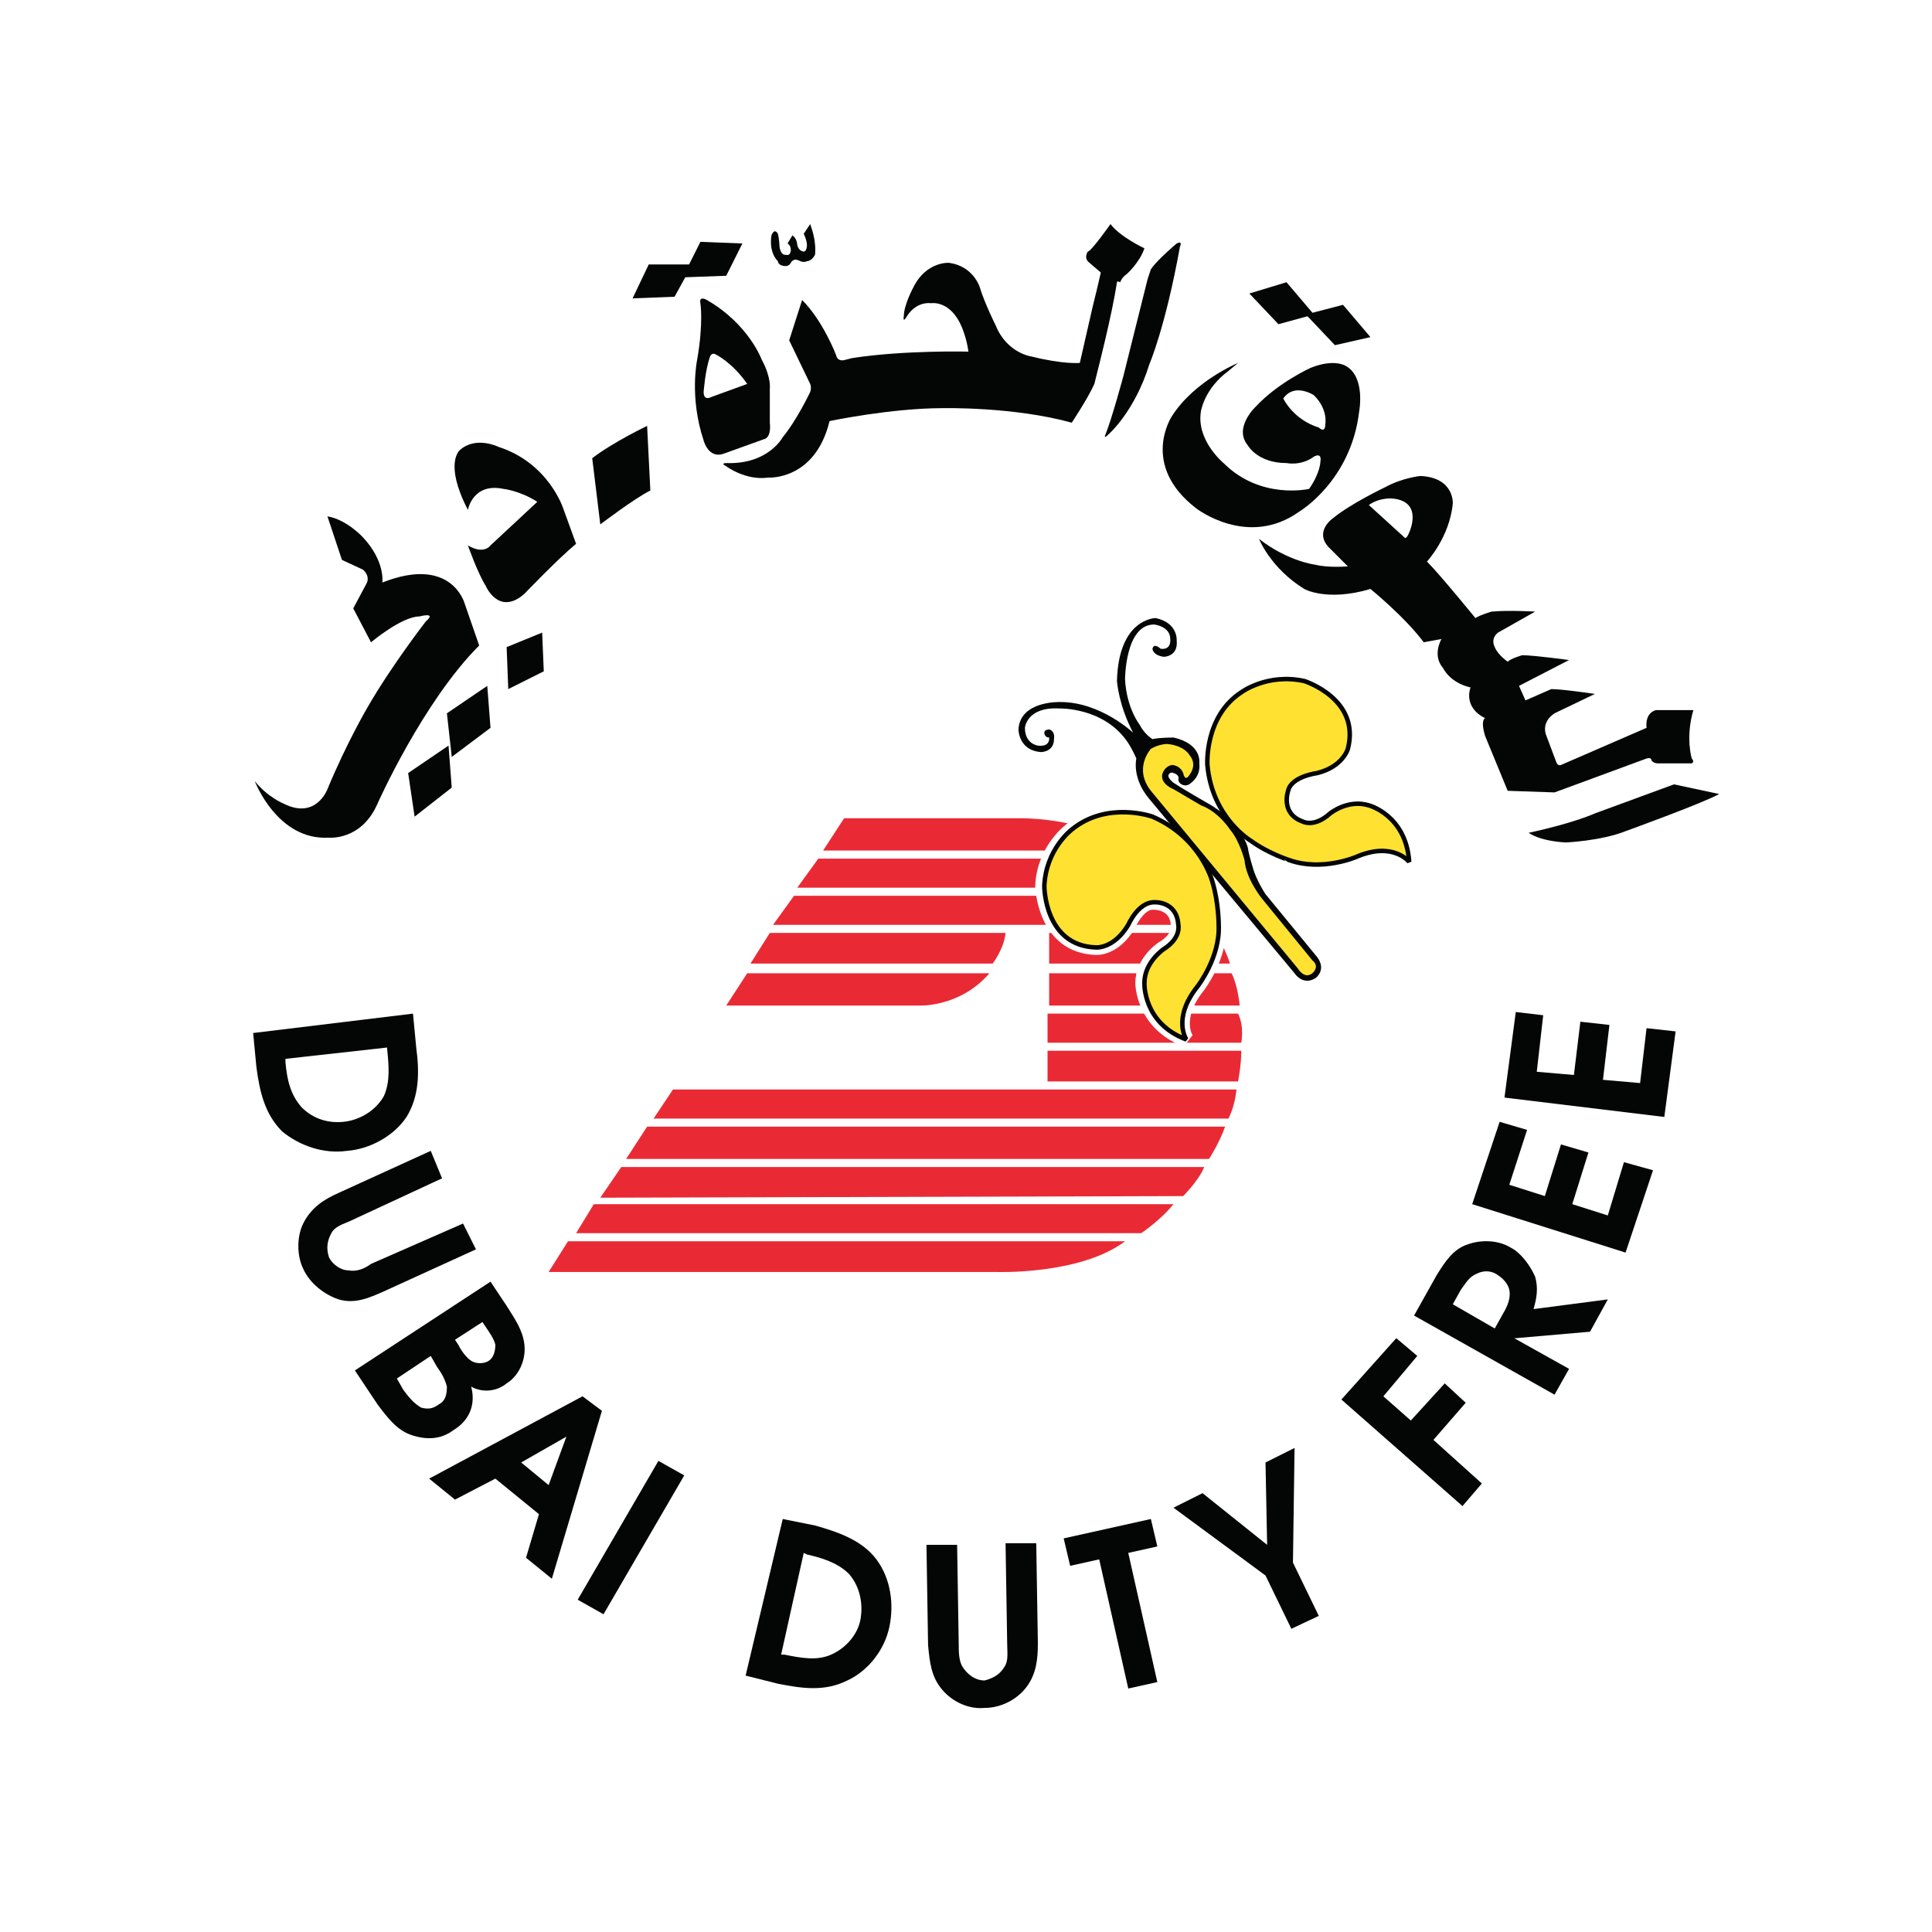 <?xml version="1.0" encoding="utf-8"?>
<!-- Generator: Adobe Illustrator 13.0.0, SVG Export Plug-In . SVG Version: 6.00 Build 14948)  -->
<!DOCTYPE svg PUBLIC "-//W3C//DTD SVG 1.0//EN" "http://www.w3.org/TR/2001/REC-SVG-20010904/DTD/svg10.dtd">
<svg version="1.0" id="Layer_1" xmlns="http://www.w3.org/2000/svg" xmlns:xlink="http://www.w3.org/1999/xlink" x="0px" y="0px"
	 width="192.756px" height="192.756px" viewBox="0 0 192.756 192.756" enable-background="new 0 0 192.756 192.756"
	 xml:space="preserve">
<g>
	<polygon fill-rule="evenodd" clip-rule="evenodd" fill="#FFFFFF" points="0,0 192.756,0 192.756,192.756 0,192.756 0,0 	"/>
	<path fill-rule="evenodd" clip-rule="evenodd" fill="#FFFFFF" d="M8.504,96.458c0-48.649,39.306-87.955,87.955-87.955
		c48.488,0,87.793,39.306,87.793,87.955c0,48.487-39.306,87.793-87.793,87.793C47.81,184.252,8.504,144.945,8.504,96.458
		L8.504,96.458z"/>
	<path fill-rule="evenodd" clip-rule="evenodd" fill="#E92A35" d="M84.216,81.638l-2.094,3.222h30.929c0,0-3.866-3.061-10.954-3.222
		H84.216L84.216,81.638z"/>
	<path fill-rule="evenodd" clip-rule="evenodd" fill="#E92A35" d="M114.34,85.666H81.639l-2.095,2.899h38.179
		C117.723,88.565,116.595,86.793,114.34,85.666L114.34,85.666z"/>
	<path fill-rule="evenodd" clip-rule="evenodd" fill="#E92A35" d="M118.527,89.371H79.222l-2.094,2.899h43.494
		C120.622,92.27,119.494,90.176,118.527,89.371L118.527,89.371z"/>
	<path fill-rule="evenodd" clip-rule="evenodd" fill="#E92A35" d="M100.324,93.076H76.806l-1.933,3.061h24.164
		C99.036,96.136,100.164,94.687,100.324,93.076L100.324,93.076z"/>
	<path fill-rule="evenodd" clip-rule="evenodd" fill="#E92A35" d="M104.674,93.076v3.061h18.042c0,0-0.644-2.094-1.61-3.061H104.674
		L104.674,93.076z"/>
	<path fill-rule="evenodd" clip-rule="evenodd" fill="#E92A35" d="M98.714,97.103H74.55l-2.094,3.222h19.331
		C91.787,100.324,95.814,100.486,98.714,97.103L98.714,97.103z"/>
	<path fill-rule="evenodd" clip-rule="evenodd" fill="#E92A35" d="M104.674,97.103v3.222h19.009c0,0-0.161-1.934-0.806-3.222
		H104.674L104.674,97.103z"/>
	<path fill-rule="evenodd" clip-rule="evenodd" fill="#E92A35" d="M104.513,101.129v2.9h19.331c0,0,0.322-1.611-0.322-2.9H104.513
		L104.513,101.129z"/>
	<path fill-rule="evenodd" clip-rule="evenodd" fill="#E92A35" d="M104.513,104.836v3.061h19.009c0,0,0.322-1.611,0.322-3.061
		H104.513L104.513,104.836z"/>
	<path fill-rule="evenodd" clip-rule="evenodd" fill="#E92A35" d="M67.14,108.701l-1.933,2.9h57.347c0,0,0.645-1.129,0.806-2.9
		H67.14L67.14,108.701z"/>
	<path fill-rule="evenodd" clip-rule="evenodd" fill="#E92A35" d="M64.563,112.406l-2.094,3.221h58.153c0,0,0.967-1.449,1.61-3.221
		H64.563L64.563,112.406z"/>
	<path fill-rule="evenodd" clip-rule="evenodd" fill="#E92A35" d="M61.985,116.434l-2.094,3.061l58.153-0.16
		c0,0,1.611-1.611,2.095-2.9H61.985L61.985,116.434z"/>
	<path fill-rule="evenodd" clip-rule="evenodd" fill="#E92A35" d="M59.247,120.139l-1.772,2.898h56.381c0,0,1.933-1.287,3.222-2.898
		H59.247L59.247,120.139z"/>
	<path fill-rule="evenodd" clip-rule="evenodd" fill="#E92A35" d="M56.67,123.844l-1.934,3.061h44.622c0,0,8.376,0.322,12.887-3.061
		H56.67L56.67,123.844z"/>
	<path fill-rule="evenodd" clip-rule="evenodd" fill="#FFFFFF" d="M120.944,87.921c0,0-1.128-4.35-6.121-6.283
		c0,0-4.511-1.772-7.894,1.128c0,0-2.739,1.933-2.899,5.638c0,0,0.16,5.96,5.315,6.122c0,0,1.771,0.161,3.222-2.255
		c0,0,0.967-2.255,2.416-2.255c0,0,2.417-0.162,2.578,2.255c0,0,0.322,1.289-1.611,2.417c0,0-1.771,1.289-1.933,3.382
		c0,0,0,4.027,4.349,5.639c0,0-1.449-2.094,1.128-5.316c0,0,2.256-2.899,2.095-6.121C121.589,92.27,121.589,90.015,120.944,87.921
		L120.944,87.921z"/>
	<path fill="none" stroke="#FFFFFF" stroke-width="1.497" stroke-miterlimit="2.613" d="M120.944,87.921
		c0,0-1.128-4.35-6.121-6.283c0,0-4.511-1.772-7.894,1.128c0,0-2.739,1.933-2.899,5.638c0,0,0.16,5.96,5.315,6.122
		c0,0,1.771,0.161,3.222-2.255c0,0,0.967-2.255,2.416-2.255c0,0,2.417-0.162,2.578,2.255c0,0,0.322,1.289-1.611,2.417
		c0,0-1.933,1.289-1.933,3.382c0,0,0,4.027,4.349,5.639c0,0-1.449-2.094,1.128-5.316c0,0,2.256-2.899,2.095-6.121
		C121.589,92.27,121.589,90.015,120.944,87.921L120.944,87.921z"/>
	<path fill-rule="evenodd" clip-rule="evenodd" fill="#040606" d="M25.418,77.933c0,0,2.255,5.96,7.41,5.638
		c0,0,3.222,0.322,4.833-3.383c0,0,4.511-10.149,10.148-15.787l-1.45-4.188c0,0-1.289-4.833-8.215-2.094c0,0,0.322-2.094-1.933-4.51
		c0,0-1.611-1.772-3.544-2.094l1.45,4.349l2.094,0.967c0,0,0.805,0.645,0.322,1.45l-1.289,2.417l1.772,3.383
		c0,0,3.061-2.578,4.833-2.578c0,0,1.772-0.483,0.645,0.483c0,0-3.383,4.35-5.799,8.538c0,0-2.094,3.544-4.027,8.216
		c0,0-1.128,3.061-4.35,1.45C28.318,80.188,26.707,79.544,25.418,77.933L25.418,77.933z"/>
	<path fill-rule="evenodd" clip-rule="evenodd" fill="#040606" d="M46.682,54.415c0,0,0.966,2.738,1.772,4.027
		c0,0,1.289,3.061,3.866,0.805c0,0,3.222-3.383,5.155-4.994l-1.289-3.544c0,0-1.45-4.51-6.444-6.121c0,0-2.255-1.128-3.866,0.322
		c0,0-1.611,1.289,0.806,5.96c0,0,0.483-2.739,3.544-2.094c0,0,1.611,0.161,3.383,1.289l-4.671,4.35
		C48.938,54.415,48.293,55.381,46.682,54.415L46.682,54.415z"/>
	<path fill-rule="evenodd" clip-rule="evenodd" fill="#040606" d="M59.086,45.715l0.805,6.604c0,0,3.383-2.577,4.994-3.383
		l-0.322-6.443C64.563,42.494,61.18,44.104,59.086,45.715L59.086,45.715z"/>
	<polygon fill-rule="evenodd" clip-rule="evenodd" fill="#040606" points="54.092,63.113 50.548,64.563 50.709,68.751 
		54.253,66.979 54.092,63.113 	"/>
	<polygon fill-rule="evenodd" clip-rule="evenodd" fill="#040606" points="69.074,26.385 64.724,26.385 63.113,29.768 
		67.301,29.606 69.074,26.385 	"/>
	<polygon fill-rule="evenodd" clip-rule="evenodd" fill="#040606" points="74.067,24.291 69.879,24.129 68.107,27.673 
		72.457,27.512 74.067,24.291 	"/>
	<polygon fill-rule="evenodd" clip-rule="evenodd" fill="#040606" points="131.093,31.378 128.354,28.157 124.649,29.284 
		127.549,32.345 131.093,31.378 	"/>
	<polygon fill-rule="evenodd" clip-rule="evenodd" fill="#040606" points="136.73,33.634 133.992,30.412 130.287,31.378 
		133.187,34.439 136.73,33.634 	"/>
	<polygon fill-rule="evenodd" clip-rule="evenodd" fill="#040606" points="48.615,68.429 44.588,71.167 45.071,75.517 
		48.938,72.617 48.615,68.429 	"/>
	<polygon fill-rule="evenodd" clip-rule="evenodd" fill="#040606" points="44.749,74.389 40.722,77.128 41.366,81.477 
		45.071,78.578 44.749,74.389 	"/>
	<path fill-rule="evenodd" clip-rule="evenodd" fill="#040606" d="M76.967,23.485c0,0-0.322,1.61,0.645,2.577
		c0,0,0,0.483,0.805,0.483c0,0,0.322,0,0.483-0.322c0,0,0.161-0.322,0.483-0.322c0,0,0.161,0,0.483,0.161c0,0,0.322,0.161,0.644,0
		c0,0,0.483,0,0.805-0.645c0,0,0.162-1.127-0.322-2.577l-0.161-0.483l-0.645,0.966c0,0,0.322,0.645,0.322,1.128
		c0,0,0,0.644-0.322,0.644c0,0-0.483,0-0.645-0.644c0,0,0-0.645-0.483-0.966l-0.483,0.805c0,0,0.322,0.161,0.322,0.645
		c0,0,0,0.644-0.483,0.483c0,0-0.483,0.161-0.644-0.805c0,0,0-0.645-0.161-1.289C77.611,23.324,77.289,22.68,76.967,23.485
		L76.967,23.485z"/>
	<path fill-rule="evenodd" clip-rule="evenodd" fill="#040606" d="M76,35.889c0.966,1.772,0.805,2.899,0.805,2.899v3.383
		c0.161,1.45-0.483,1.611-0.483,1.611l-4.027,1.45c-1.611,0.645-2.094-1.289-2.094-1.289c-1.45-4.35-0.645-8.054-0.645-8.054
		c0.645-3.705,0.322-5.638,0.322-5.638c-0.161-0.806,0.645-0.322,0.645-0.322C74.712,32.345,76,35.889,76,35.889L76,35.889z
		 M71.49,35.406c-0.483-0.322-0.644,0.161-0.644,0.161c-0.483,1.289-0.645,3.544-0.645,3.544c0,0.966,0.805,0.483,0.805,0.483
		l3.544-1.289C73.101,36.211,71.49,35.406,71.49,35.406L71.49,35.406z"/>
	<path fill-rule="evenodd" clip-rule="evenodd" fill="#040606" d="M80.027,29.929l-1.289,4.027l2.094,4.349c0,0,0.161,0.322,0,0.806
		c0,0-1.289,2.738-2.738,4.51c0,0-1.45,2.739-5.638,2.578c0,0-0.645,0,0,0.322c0,0,1.933,1.45,4.188,1.128
		c0,0,4.671,0.322,6.122-5.638c0,0,6.122-1.289,11.276-1.289c0,0,7.087-0.161,12.887,1.45c0,0,1.61-2.417,2.255-3.866
		c0,0,0,0,0.322-1.289c0,0,1.45-5.638,1.933-8.86c0,0,0-0.161,0.322,0c0,0,0.161-0.483,0.645-0.806c0,0,1.289-1.127,1.772-2.577
		c0,0-2.417-1.128-3.383-2.417c0,0-1.934,2.738-2.256,2.738c0,0-0.483,0.645,0.161,1.128l1.128,0.966c0,0-0.322,1.45-0.806,3.383
		l-1.289,5.638c0,0-1.61,0.161-4.832-0.644c0,0-2.417-0.322-3.544-3.061c0,0-1.128-2.255-1.611-3.866c0,0-0.644-2.094-3.061-2.417
		c0,0-2.255-0.161-3.544,2.417c0,0-0.966,1.772-0.966,2.899c0,0-0.161,0.805,0.322,0c0,0,0.805-1.45,2.416-1.289
		c0,0,1.933-0.322,3.061,2.416c0,0,0.483,1.128,0.645,2.417c0,0-6.443-0.161-11.598,0.645l-0.645,0.161c0,0-0.806,0.322-0.967-0.483
		C83.41,35.406,82.122,32.023,80.027,29.929L80.027,29.929z"/>
	<path fill-rule="evenodd" clip-rule="evenodd" fill="#040606" d="M117.4,24.291c0,0-1.934,1.611-2.577,2.578
		c0,0-0.162,0.483-0.323,0.966l-2.416,9.665c0,0-1.127,4.188-1.771,5.8c0,0-0.322,0.644,0.322,0c0,0,2.577-2.255,4.026-6.927
		c0,0,1.611-3.705,3.062-11.759C117.723,24.613,118.044,23.968,117.4,24.291L117.4,24.291z"/>
	<path fill-rule="evenodd" clip-rule="evenodd" fill="#040606" d="M122.555,37.017c-2.416,1.772-2.738,4.027-2.738,4.027
		c-0.483,2.899,2.256,5.155,2.256,5.155c3.704,3.705,8.537,2.577,8.537,2.577c1.128-1.61,1.128-2.738,1.128-2.738
		c0.161-0.966-0.645-0.483-0.645-0.483c-1.289,0.966-2.738,0.645-2.738,0.645c-2.899,0-3.866-1.772-3.866-1.772
		c-1.45-1.772,0.805-3.866,0.805-3.866c2.256-2.417,5.478-3.866,5.478-3.866c2.416-0.966,3.544-0.161,3.544-0.161
		c1.934,1.128,1.289,4.511,1.289,4.511c-0.806,6.927-5.961,9.987-5.961,9.987c-5.154,3.705-10.31-0.322-10.31-0.322
		c-5.638-4.349-2.416-9.182-2.416-9.182c2.255-3.544,6.604-5.316,6.604-5.316L122.555,37.017L122.555,37.017z M128.032,39.755
		c0,0,0.966,2.094,3.544,2.9c0,0,0.645,0.645,0.645-0.322c0,0,0.321-1.45-1.128-2.899C131.093,39.433,129.159,38.144,128.032,39.755
		L128.032,39.755z"/>
	<path fill-rule="evenodd" clip-rule="evenodd" fill="#040606" d="M131.254,56.347c1.288,0.322,3.222,0.161,3.222,0.161
		l-1.934-1.933c-1.449-1.611,0.483-2.899,0.483-2.899c1.772-1.45,5.155-3.061,5.155-3.061c1.771-0.966,3.544-1.127,3.544-1.127
		c3.383,0.161,3.222,2.739,3.222,2.739c-0.322,3.383-2.577,5.799-2.577,5.799c1.288,1.289,4.832,5.638,4.832,5.638
		c0.483-0.322,1.611-0.644,1.611-0.644c1.771-0.161,4.35,0,4.35,0l-3.705,2.094c-0.806,0.645-0.322,1.45-0.322,1.45
		c0.322,0.805,1.289,1.45,1.289,1.45c0.322-0.322,1.449-0.645,1.449-0.645c1.128,0,4.672,0.483,4.672,0.483l-4.994,2.577l0.645,1.45
		l2.577-1.128c1.128,0,4.35,0.483,4.35,0.483l-4.027,1.933c-1.449,0.966-0.806,2.255-0.806,2.255L155.256,76
		c0.161,0.483,0.483,0.322,0.483,0.322l8.538-3.705c-0.161-1.611,0.966-1.772,0.966-1.772h3.705c-0.806,2.739-0.16,4.833-0.16,4.833
		c0.321,0.322,0,0.483,0,0.483h-3.384c-0.482,0-0.645-0.322-0.645-0.322c0-0.322-0.482-0.162-0.482-0.162l-9.183,3.383l-4.671-0.161
		l-2.256-5.478c-0.483-1.611,0-1.771,0-1.771c-2.255-1.128-1.45-3.061-1.45-3.061c-2.094-0.483-2.738-1.934-2.738-1.934
		c-1.127-1.289-0.161-2.899-0.161-2.899l-1.771,0.322c-1.934-2.578-5.316-5.316-5.316-5.316c-4.349,1.289-6.604,0-6.604,0
		c-3.383-2.094-4.511-4.994-4.511-4.994C128.516,56.025,131.254,56.347,131.254,56.347L131.254,56.347z M136.569,50.387l3.544,3.222
		c0,0,0.161,0.322,0.483-0.483c0,0,1.45-3.061-1.61-3.383C138.986,49.743,137.697,49.582,136.569,50.387L136.569,50.387z"/>
	<path fill-rule="evenodd" clip-rule="evenodd" fill="#040606" d="M167.016,78.255l-7.894,2.899c0,0-2.094,0.967-6.604,1.933
		c0,0,0.967,0.806,3.705,0.967c0,0,3.544-0.161,5.96-1.128c0,0,7.571-2.738,9.343-3.705L167.016,78.255L167.016,78.255z"/>
	<path fill-rule="evenodd" clip-rule="evenodd" fill="#040606" d="M41.205,101.129l0.322,3.383c0.322,2.418,0.322,4.834-0.967,6.928
		c-1.289,1.934-3.705,3.223-5.96,3.383c-2.255,0.322-4.671-0.482-6.443-1.934c-1.772-1.771-2.255-4.027-2.578-6.443l-0.322-3.383
		L41.205,101.129L41.205,101.129z M28.479,105.963c0.161,1.771,0.483,3.221,1.611,4.51c1.127,1.129,2.578,1.611,4.188,1.451
		c1.611-0.162,3.222-1.129,4.027-2.578c0.644-1.449,0.483-3.061,0.322-4.672v-0.162l-10.148,1.129V105.963L28.479,105.963z"/>
	<path fill-rule="evenodd" clip-rule="evenodd" fill="#040606" d="M44.104,117.561l-9.021,4.189
		c-0.644,0.322-1.45,0.482-1.933,1.127c-0.483,0.805-0.645,1.611-0.322,2.578c0.322,0.645,1.127,1.287,1.933,1.287
		c0.805,0.162,1.61-0.16,2.255-0.643l9.182-4.027l1.289,2.576l-9.182,4.189c-1.45,0.645-2.9,1.289-4.511,0.805
		c-1.45-0.482-2.899-1.611-3.544-3.061c-0.645-1.289-0.645-3.223,0-4.51c0.806-1.611,2.094-2.418,3.544-3.061l9.182-4.189
		L44.104,117.561L44.104,117.561z"/>
	<path fill-rule="evenodd" clip-rule="evenodd" fill="#040606" d="M48.938,127.871l1.611,2.416c0.805,1.289,1.611,2.416,1.772,3.865
		c0.161,1.451-0.483,3.062-1.772,3.867c-0.967,0.805-2.417,0.967-3.544,0.322c0.483,1.771-0.161,3.383-1.772,4.35
		c-1.289,0.967-2.739,0.967-4.188,0.482c-1.45-0.482-2.417-1.771-3.383-3.061l-2.255-3.383L48.938,127.871L48.938,127.871z
		 M40.238,138.664c0.483,0.645,0.967,1.289,1.772,1.771c0.645,0.162,1.128,0.162,1.772-0.322c0.644-0.322,0.805-0.967,0.805-1.771
		c-0.161-0.645-0.483-1.289-0.967-1.934l-0.644-1.127l-3.383,2.254L40.238,138.664L40.238,138.664z M45.715,134.152
		c0.322,0.645,0.806,1.289,1.289,1.611c0.483,0.322,1.289,0.322,1.771,0c0.483-0.322,0.645-0.967,0.645-1.611
		c-0.162-0.643-0.645-1.287-0.967-1.771l-0.322-0.482l-2.739,1.771L45.715,134.152L45.715,134.152z"/>
	<path fill-rule="evenodd" clip-rule="evenodd" fill="#040606" d="M58.119,139.309l1.934,1.449l-4.994,16.754l-2.577-2.094
		l1.289-4.35l-4.349-3.545l-4.028,2.094l-2.577-2.094L58.119,139.309L58.119,139.309z M54.736,148.168l1.772-4.832l-4.51,2.576
		L54.736,148.168L54.736,148.168z"/>
	<polygon fill-rule="evenodd" clip-rule="evenodd" fill="#040606" points="65.691,145.752 68.268,147.201 60.214,161.055 
		57.636,159.605 65.691,145.752 	"/>
	<path fill-rule="evenodd" clip-rule="evenodd" fill="#040606" d="M78.095,151.551l3.221,0.645c2.255,0.645,4.672,1.449,6.122,3.383
		c1.45,1.934,1.772,4.51,1.289,6.766c-0.483,2.256-2.094,4.35-4.188,5.316c-2.255,1.127-4.511,0.805-6.927,0.322l-3.222-0.807
		L78.095,151.551L78.095,151.551z M78.255,165.082c1.611,0.322,3.222,0.645,4.672,0s2.577-1.934,2.899-3.383
		c0.322-1.611,0-3.383-1.127-4.672c-1.128-1.127-2.739-1.609-4.188-1.934l-0.322-0.16l-2.255,10.148H78.255L78.255,165.082z"/>
	<path fill-rule="evenodd" clip-rule="evenodd" fill="#040606" d="M95.492,154.129l0.162,9.986c0,0.645,0,1.451,0.322,2.094
		c0.483,0.807,1.289,1.451,2.255,1.451c0.645-0.162,1.45-0.484,1.934-1.289c0.483-0.645,0.321-1.449,0.321-2.416l-0.161-9.988h3.062
		l0.161,9.988c0,1.611-0.161,3.061-1.128,4.35c-0.967,1.287-2.577,2.094-4.188,2.094c-1.611,0.16-3.222-0.645-4.188-1.771
		c-1.128-1.289-1.289-2.74-1.45-4.512l-0.161-9.986H95.492L95.492,154.129z"/>
	<polygon fill-rule="evenodd" clip-rule="evenodd" fill="#040606" points="109.668,155.578 106.769,156.223 106.124,153.484 
		114.823,151.551 115.467,154.289 112.567,154.934 115.467,167.82 112.567,168.465 109.668,155.578 	"/>
	<polygon fill-rule="evenodd" clip-rule="evenodd" fill="#040606" points="126.26,157.189 117.078,150.424 119.978,148.973 
		126.421,154.129 126.26,145.912 129.159,144.463 128.998,155.9 131.576,161.217 128.838,162.504 126.26,157.189 	"/>
	<polygon fill-rule="evenodd" clip-rule="evenodd" fill="#040606" points="133.831,139.631 139.309,133.51 141.402,135.281 
		138.02,139.309 140.758,141.725 144.141,138.02 146.235,139.953 143.014,143.658 147.846,148.008 145.913,150.262 133.831,139.631 
			"/>
	<path fill-rule="evenodd" clip-rule="evenodd" fill="#040606" d="M141.08,131.254l2.255-4.027c0.806-1.289,1.611-2.578,3.062-3.061
		c1.288-0.484,3.061-0.484,4.35,0.322c0.966,0.482,1.933,1.771,2.416,2.898c0.322,1.129,0.161,2.096-0.161,3.223l7.41-0.967
		l-1.772,3.223l-7.41,0.645h-0.161l5.478,3.061l-1.45,2.576L141.08,131.254L141.08,131.254z M149.94,131.092
		c0.483-0.805,0.806-1.609,0.644-2.416c-0.16-0.645-0.644-1.127-1.127-1.449c-0.645-0.484-1.45-0.484-2.094-0.162
		c-0.806,0.322-1.128,0.967-1.611,1.611l-0.806,1.451l4.188,2.416L149.94,131.092L149.94,131.092z"/>
	<polygon fill-rule="evenodd" clip-rule="evenodd" fill="#040606" points="146.88,120.139 149.618,111.924 152.356,112.729 
		150.584,118.205 154.129,119.334 155.739,114.178 158.478,114.984 156.867,120.139 160.411,121.266 162.021,115.951 
		164.922,116.756 162.183,124.971 146.88,120.139 	"/>
	<polygon fill-rule="evenodd" clip-rule="evenodd" fill="#040606" points="150.101,109.506 151.229,100.969 153.967,101.291 
		153.323,106.93 157.028,107.252 157.673,101.936 160.572,102.258 159.928,107.734 163.633,108.057 164.277,102.58 167.177,102.902 
		166.049,111.439 150.101,109.506 	"/>
	<path fill-rule="evenodd" clip-rule="evenodd" fill="#FFE231" d="M118.044,77.933c0,0,1.772-0.161,1.289-2.577
		c0,0-1.61-2.417-4.35-1.128c0,0-2.255,1.772-0.805,4.35l14.819,17.881c0,0,0.967,1.61,2.095,0.805c0,0,0.967-0.645,0-1.772
		l-4.994-6.121c0,0-1.449-1.772-1.61-3.222c0,0-0.483-2.9-1.772-4.027c0,0-1.933-1.772-3.222-2.255c0,0-2.738-1.45-3.061-1.772
		c0,0-0.483-0.966,0.161-1.289C116.595,76.806,117.562,76.322,118.044,77.933L118.044,77.933z"/>
	<path fill-rule="evenodd" clip-rule="evenodd" fill="#040606" d="M116.756,63.757c0-1.289-1.611-1.45-1.611-1.45
		c-2.899,0-2.899,5.477-2.899,5.477c0.161,2.899,1.45,4.51,1.45,4.51c0.483,0.967,1.288,1.45,1.288,1.45
		c0.645-0.161,2.095-0.161,2.095-0.161c2.899,0.644,2.577,2.577,2.577,2.577c0.161,1.289-0.806,1.933-0.806,1.933
		c-0.483,0.483-0.966,0.161-0.966,0.161c-0.322-0.161-0.322-0.483-0.322-0.483c0.161-0.483-0.483-0.644-0.483-0.644
		c-0.322-0.161-0.483,0.161-0.483,0.161c-0.161,0.323,0.483,0.806,0.483,0.806c0.966,0.645,3.222,1.933,3.222,1.933
		c3.544,1.933,4.188,4.51,4.188,4.51c0.161,0.967,0.483,1.933,0.483,1.933c0.321,1.289,1.288,2.739,1.288,2.739l5.155,6.282
		c0.967,1.289-0.161,2.094-0.161,2.094c-1.289,0.805-2.095-0.483-2.095-0.483l-14.498-17.397c-1.771-2.094-1.288-4.027-1.288-4.027
		c-0.483-1.127-0.967-1.772-0.967-1.772c-2.416-3.383-6.766-3.222-6.766-3.222c-3.222-0.161-3.383,1.933-3.383,1.933
		c0,1.611,1.289,1.772,1.289,1.772c1.288,0.161,1.127-0.805,1.127-0.805c-0.483,0-0.483-0.483-0.483-0.483
		c0-0.322,0.483-0.322,0.483-0.322c0.645,0.161,0.483,0.967,0.483,0.967c0,1.289-1.289,1.289-1.289,1.289
		c-2.255-0.161-2.255-2.255-2.255-2.255c0.161-2.899,4.188-2.739,4.188-2.739c4.027,0,7.249,3.061,7.249,3.061
		c-1.45-2.739-1.611-5.155-1.611-5.155c0.161-6.283,3.866-6.283,3.866-6.283c2.256,0.483,2.095,2.255,2.095,2.255
		c0.161,1.611-1.289,1.611-1.289,1.611c-1.128-0.161-1.128-0.805-1.128-0.805c0.161-0.645,0.806,0,0.806,0
		C116.917,64.885,116.756,63.757,116.756,63.757L116.756,63.757z M114.823,74.711c0,0-1.772,1.933,0,4.188l14.658,17.719
		c0,0,0.645,1.127,1.45,0.483c0,0,0.806-0.644,0-1.289l-4.994-6.121c0,0-1.61-1.933-1.771-3.866c0,0-0.483-1.933-1.45-3.061
		c0,0-1.127-1.772-2.899-2.417l-2.738-1.611c0,0-1.289-0.483-1.128-1.45c0,0,0.161-0.805,0.967-0.966c0,0,0.806,0,1.127,0.806
		c0,0,0.162,0.966,0.645,0.161c0,0,0.806-0.966,0-1.933c0,0-0.482-0.967-2.255-1.128C116.434,74.228,115.628,74.228,114.823,74.711
		L114.823,74.711z"/>
	
		<path fill-rule="evenodd" clip-rule="evenodd" fill="#FFE231" stroke="#040606" stroke-width="0.45" stroke-miterlimit="2.613" d="
		M124.811,83.894c0,0-3.866-2.255-4.35-7.571c0,0-0.322-4.833,3.383-7.249c0,0,2.577-1.933,6.282-1.127c0,0,5.639,1.772,4.35,6.766
		c0,0-0.483,1.772-3.061,2.417c0,0-2.577,0.322-2.899,1.772c0,0-0.806,2.255,1.449,3.061c0,0,1.128,0.645,2.738-0.806
		c0,0,1.772-1.45,3.866-0.805c0,0,3.705,0.966,4.027,5.638c0,0-1.61-2.094-5.315-0.483c0,0-3.383,1.45-6.605,0.322
		C128.676,85.827,126.582,85.182,124.811,83.894L124.811,83.894z"/>
	
		<path fill-rule="evenodd" clip-rule="evenodd" fill="#FFE231" stroke="#040606" stroke-width="0.45" stroke-miterlimit="2.613" d="
		M120.944,87.921c0,0-1.128-4.35-5.961-6.444c0,0-4.51-1.611-8.054,1.289c0,0-2.578,1.933-2.739,5.638c0,0,0,5.96,5.155,6.122
		c0,0,1.771,0.161,3.222-2.255c0,0,0.967-2.255,2.577-2.255c0,0,2.256-0.162,2.417,2.255c0,0,0.322,1.289-1.45,2.417
		c0,0-1.933,1.289-1.933,3.382c0,0-0.161,4.027,4.188,5.639c0,0-1.449-2.094,1.128-5.316c0,0,2.256-2.899,2.095-6.121
		C121.589,92.27,121.589,90.015,120.944,87.921L120.944,87.921z"/>
</g>
</svg>
